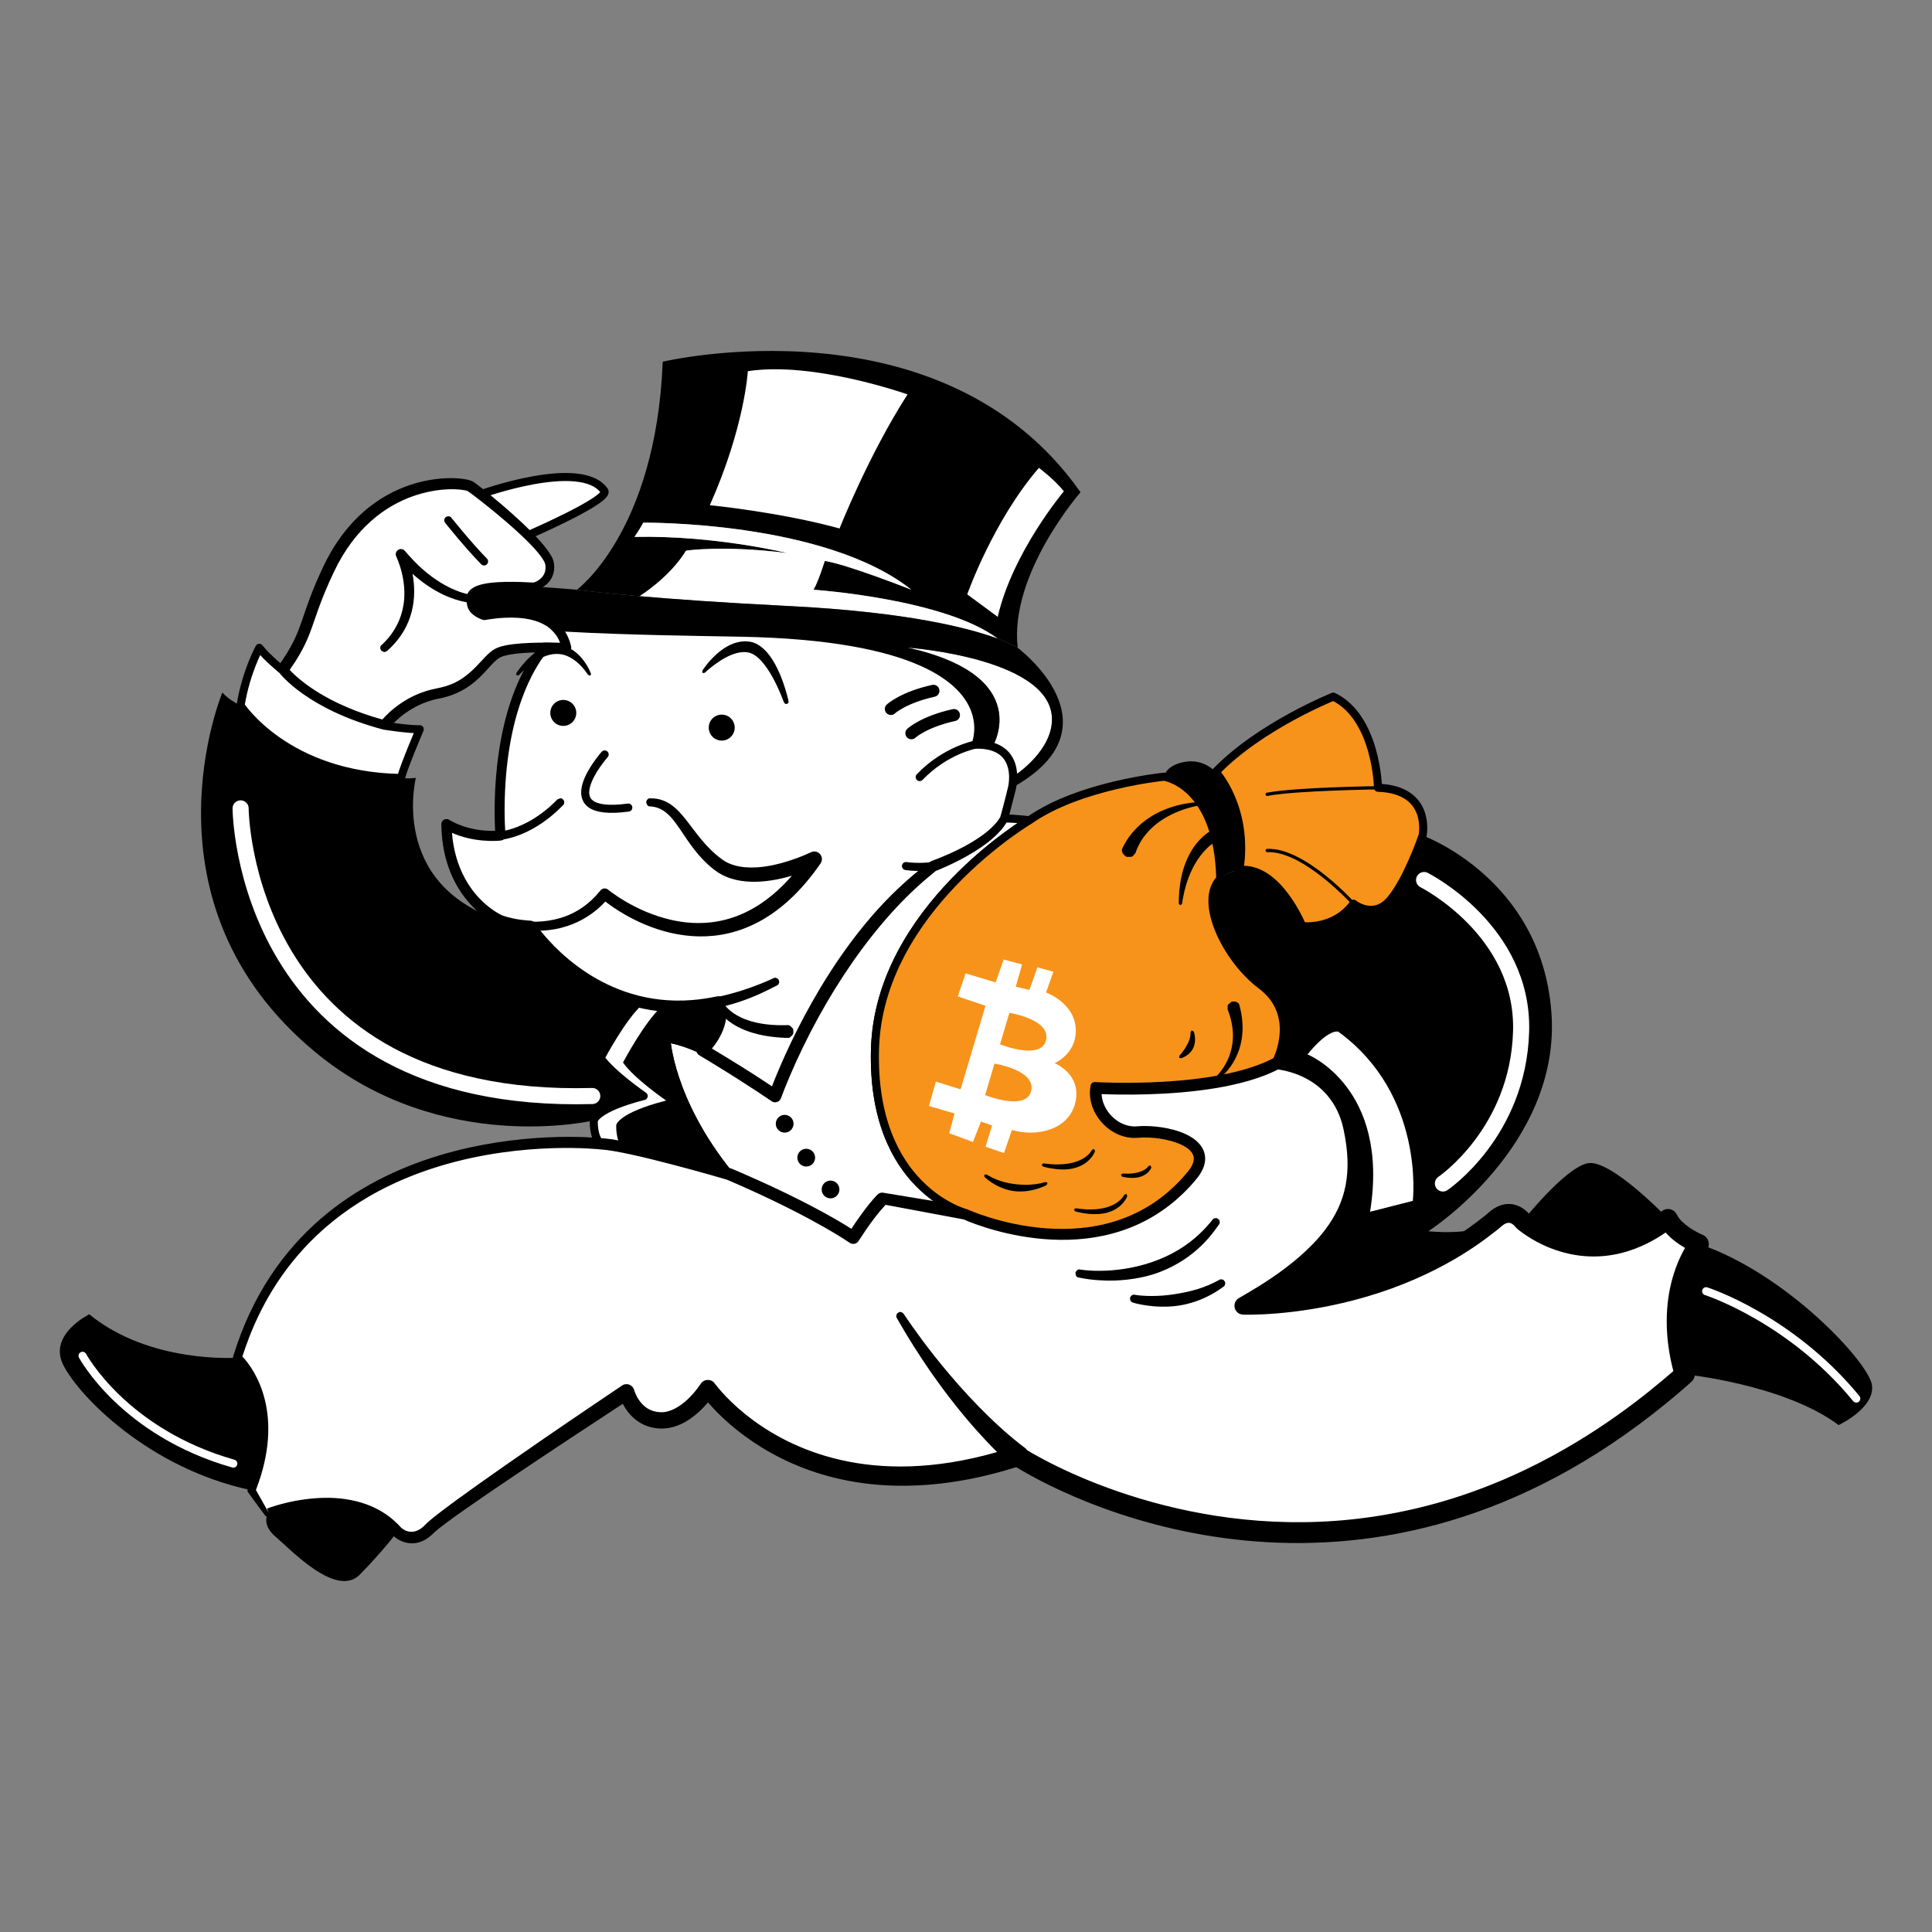 <?xml version="1.0" encoding="UTF-8" standalone="no"?>
<!DOCTYPE svg PUBLIC "-//W3C//DTD SVG 1.1//EN" "http://www.w3.org/Graphics/SVG/1.1/DTD/svg11.dtd">
<svg width="100%" height="100%" viewBox="0 0 240 240" version="1.1" xmlns="http://www.w3.org/2000/svg" xmlns:xlink="http://www.w3.org/1999/xlink" xml:space="preserve" xmlns:serif="http://www.serif.com/" style="fill-rule:evenodd;clip-rule:evenodd;stroke-linejoin:round;stroke-miterlimit:2;">
    <rect x="0" y="0" width="240" height="240" fill="#808080" stroke="none"/>
    <g transform="matrix(0.24,0,0,0.24,-579.84,0)">
        <g id="Artboard3" transform="matrix(1,0,0,1,-0.333,0)">
            <rect x="2416.33" y="0" width="1000" height="1000" style="fill:none;"/>
            <g transform="matrix(1,0,0,1,-16.531,67.295)">
                <path d="M3204.68,565.574C3148.05,611.241 3076.39,608.573 3076.39,608.573C3132.14,576.861 3139.48,549.599 3132.58,516.695C3125.67,483.791 3093.57,481.945 3093.57,481.945C3093.57,481.945 3106.08,457.995 3085.67,442.675C3065.27,427.355 3048.97,390.83 3070.81,383.837C3092.65,376.844 3106.88,412.058 3106.88,412.058C3106.88,412.058 3123.45,414.149 3133.41,400.458C3133.41,400.458 3143.66,408.841 3152.52,398.47C3161.38,388.099 3169.2,365.146 3169.2,365.146C3169.2,365.146 3230.46,387.114 3235.84,456.372C3241.23,525.631 3172.2,569.983 3172.2,569.983C3172.2,569.983 3194.82,572.55 3204.68,565.574Z"/>
            </g>
            <g transform="matrix(1,0,0,1,-16.531,67.295)">
                <path d="M2731.48,237.945C2731.48,237.945 2772.43,207.976 2775.89,119.921C2775.89,119.921 2920.59,85.585 2992.15,187.494C2992.15,187.494 2955.2,229.653 2959.63,268.019C2959.63,268.019 2956.77,266.055 2949.29,263.279C2921.79,242.564 2853.94,237.945 2853.94,237.945C2856.5,233.598 2859.76,223.047 2859.76,223.047C2871.48,224.818 2904.59,237.945 2904.59,237.945C2859.57,202.16 2765.83,203.236 2765.83,203.236C2763.63,207.276 2761.27,210.602 2761.27,210.602C2802.92,209.715 2840.29,218.95 2840.29,218.95C2806.89,214.786 2787.96,217.723 2787.96,217.723C2779.43,231.722 2763.9,241.291 2763.9,241.291C2741.66,239.368 2731.48,237.945 2731.48,237.945Z"/>
            </g>
            <g transform="matrix(1,0,0,1,-16.531,67.295)">
                <path d="M2763.9,241.291C2763.9,241.291 2779.43,231.722 2787.96,217.723C2787.96,217.723 2806.89,214.786 2840.29,218.95C2840.29,218.95 2802.92,209.715 2761.27,210.602C2761.27,210.602 2763.63,207.276 2765.83,203.236C2765.83,203.236 2859.57,202.16 2904.59,237.945C2904.59,237.945 2871.48,224.818 2859.76,223.047C2859.76,223.047 2856.5,233.598 2853.94,237.945C2853.94,237.945 2921.79,242.564 2949.29,263.279C2934.79,257.901 2902.95,249.473 2840.98,246.374C2807,244.674 2781.62,242.824 2763.9,241.291Z" style="fill:white;"/>
            </g>
            <g transform="matrix(1,0,0,1,-16.531,67.295)">
                <path d="M2946.6,319.169C2946.6,319.169 2968.89,282.663 2902.6,267.897C2902.6,267.897 2980.86,273.438 2977.25,307.315C2975.56,323.237 2957.27,334.63 2957.27,334.63C2957.2,329.332 2955.4,321.929 2946.6,319.169Z" style="fill:white;"/>
            </g>
            <g transform="matrix(1,0,0,1,-16.531,67.295)">
                <path d="M2959.63,268.019C2959.63,268.019 3014.11,308.688 2956.7,340.449C2956.7,340.449 2957.32,337.954 2957.27,334.63C2957.27,334.63 2975.56,323.237 2977.25,307.315C2980.86,273.438 2902.6,267.897 2902.6,267.897C2968.89,282.663 2946.6,319.169 2946.6,319.169C2944.23,318.425 2941.35,318.018 2937.86,318.08C2937.86,318.08 2961.7,262.425 2814.58,259.922C2770.34,259.169 2740.39,258.23 2719.92,256.873C2710.34,248.145 2693.12,249.664 2683.49,251.406C2676.8,248.889 2676.63,246.017 2676.55,242.577C2676.38,236.098 2690.89,235.375 2709.31,236.337C2716.33,236.703 2723.92,237.314 2731.48,237.945C2731.48,237.945 2741.66,239.368 2763.9,241.291C2781.62,242.824 2807,244.674 2840.98,246.374C2902.95,249.473 2934.79,257.901 2949.29,263.279C2956.77,266.055 2959.63,268.019 2959.63,268.019Z"/>
            </g>
            <g transform="matrix(1,0,0,1,-16.531,67.295)">
                <path d="M2681.76,188.521C2681.76,188.521 2733.71,169.674 2745.67,186.769C2748.82,191.266 2706.17,209.711 2706.17,209.711C2698.27,201.9 2688.02,193.441 2681.76,188.521Z" style="fill:white;stroke:black;stroke-width:4.17px;"/>
            </g>
            <g transform="matrix(1,0,0,1,-16.531,67.295)">
                <path d="M2709.31,236.337C2690.89,235.375 2676.38,236.098 2676.55,242.577C2676.63,246.017 2676.8,248.889 2683.49,251.406C2693.12,249.664 2710.34,248.145 2719.92,256.873C2722.85,259.538 2725.06,263.158 2726.13,268.019C2726.13,268.019 2721.1,267.774 2714.71,267.805C2705.65,267.848 2693.88,268.443 2689.86,271.07C2683,275.55 2677.63,288.286 2659.53,291.653C2641.44,295.02 2631.77,308.312 2631.77,308.312C2592.59,297.934 2579.05,279.603 2579.05,279.603C2593.7,259.165 2589.62,255.582 2602.93,227.403C2626.4,177.706 2672.32,181.706 2676.49,184.538C2677.28,185.072 2679.18,186.497 2681.76,188.521C2688.02,193.441 2698.27,201.9 2706.17,209.711C2712.27,215.734 2716.97,221.372 2717.38,224.704C2718.54,234.134 2709.31,236.337 2709.31,236.337Z" style="fill:white;"/>
                <path d="M2683.72,249.068C2690.82,247.854 2721.96,242.671 2728.28,266.514C2728.44,267.094 2728.99,268.607 2727.87,269.74C2726.9,270.714 2725.37,270.435 2725.15,270.427C2724.92,270.418 2696.93,269.307 2691.01,273.398C2684.7,277.753 2679.07,290.599 2660.04,294.304C2659.44,294.421 2646.89,296.279 2636.3,307.337C2633.96,309.776 2633.92,310.408 2632.91,310.862C2632.05,311.249 2631.19,311.046 2631.05,311.012C2628.29,310.361 2623.66,308.899 2623.02,308.698C2596.28,300.247 2582.85,288.26 2578.12,283.083C2576.61,281.422 2576.1,280.72 2576.09,279.644C2576.07,278.188 2576.49,278.3 2579.67,273.458C2590.44,257.066 2587.94,251.939 2600.15,226.089C2623.93,175.737 2670.03,178.431 2677.2,181.742C2677.88,182.055 2678.49,182.336 2684.68,187.339C2691.22,192.619 2714.25,211.651 2718.79,221.637C2718.81,221.683 2720.1,223.98 2719.63,227.792C2718.76,234.898 2712.5,237.572 2710.12,238.273C2709.85,238.354 2709.85,238.334 2709.2,238.417L2709.2,238.41C2705.65,238.262 2683.23,236.964 2679.22,241.334C2678.86,241.726 2678.65,241.936 2678.83,243.966C2679.05,246.535 2680.21,247.612 2683.72,249.068ZM2709.06,234.238C2711.61,233.425 2714.82,231.311 2715.19,227.299C2715.43,224.772 2714.66,223.569 2714.39,223.072C2708.74,212.813 2680.88,191.031 2674.96,186.886C2669.09,184.634 2627.62,182.509 2605.7,228.717C2598.18,244.577 2596.06,253.153 2593.11,260.714C2590.09,268.463 2586.6,273.994 2582.81,279.431C2585.7,282.571 2590.84,287.047 2598.36,291.589C2611.88,299.744 2625.83,303.75 2630.76,305.136C2633.95,301.473 2643.46,292.001 2658.59,289.085C2665.78,287.699 2671.76,285.48 2679.41,277.622C2684.25,272.639 2686.62,269.216 2691.14,267.658C2698.87,264.995 2715.54,265.217 2722.86,265.448C2720.93,260.234 2714.97,251.352 2693.8,252.471C2687.76,252.791 2683.99,253.725 2683.28,253.657C2682.85,253.616 2678.55,252.215 2676.29,249.43C2675.72,248.729 2674.27,246.982 2674.33,242.404C2674.39,237.69 2679.42,236.033 2680.65,235.625C2687.9,233.24 2701.12,233.823 2709.06,234.238Z"/>
            </g>
            <g transform="matrix(1,0,0,1,-16.531,67.295)">
                <path d="M2579.05,279.603C2579.05,279.603 2592.59,297.934 2631.77,308.312C2631.77,308.312 2644.11,310.268 2650.15,310.161C2650.15,310.161 2642.29,328.449 2640.39,335.388C2580.97,334.384 2557.4,297.856 2557.4,297.856C2560.18,280.493 2567.08,268.019 2567.08,268.019C2571,273.079 2579.05,279.603 2579.05,279.603Z" style="fill:white;stroke:black;stroke-width:4.17px;"/>
            </g>
            <g transform="matrix(1,0,0,1,-16.531,67.295)">
                <path d="M2965.71,357.264C2965.71,357.264 2887.79,403.28 2885.76,475.654C2883.74,548.028 2932.86,560.637 2932.86,560.637L2889.42,553.353C2882.32,560.715 2874.51,573.279 2874.51,573.279C2849.94,556.878 2810.09,540.354 2810.09,540.354C2779.12,501.862 2777.75,470.252 2777.75,470.252C2786.03,471.067 2796.43,476.194 2796.43,476.194C2796.43,476.194 2817.51,488.639 2834.05,500C2834.05,500 2861.17,422.318 2916,380.97C2916,380.97 2945.11,370.478 2952.58,356.293C2958.57,356.405 2965.71,357.264 2965.71,357.264Z" style="fill:white;stroke:black;stroke-width:4.17px;"/>
            </g>
            <g transform="matrix(0.684,0,0,0.684,902.877,78.715)">
                <circle cx="2806.43" cy="735.279" r="6.721"/>
            </g>
            <g transform="matrix(0.684,0,0,0.684,914.041,96.27)">
                <circle cx="2806.43" cy="735.279" r="6.721"/>
            </g>
            <g transform="matrix(0.684,0,0,0.684,926.618,112.738)">
                <circle cx="2806.43" cy="735.279" r="6.721"/>
            </g>
            <g transform="matrix(1,0,0,1,-16.531,67.295)">
                <path d="M2740.22,512.626C2740.22,512.626 2741.13,506.389 2766.04,500C2766.04,500 2749.54,488.7 2743.71,480.313C2743.71,480.313 2754.87,459.15 2763.8,451.264C2775.65,454.111 2789.29,454.744 2804.64,451.448C2804.64,451.448 2810.12,462.003 2796.43,476.194C2796.43,476.194 2786.03,471.067 2777.75,470.252C2777.75,470.252 2779.12,501.862 2810.09,540.354C2810.09,540.354 2758.62,525.332 2743.71,524.737C2739.7,520.898 2740.22,512.626 2740.22,512.626Z" style="fill:white;"/>
                <clipPath id="_clip1">
                    <path d="M2740.22,512.626C2740.22,512.626 2741.13,506.389 2766.04,500C2766.04,500 2749.54,488.7 2743.71,480.313C2743.71,480.313 2754.87,459.15 2763.8,451.264C2775.65,454.111 2789.29,454.744 2804.64,451.448C2804.64,451.448 2810.12,462.003 2796.43,476.194C2796.43,476.194 2786.03,471.067 2777.75,470.252C2777.75,470.252 2779.12,501.862 2810.09,540.354C2810.09,540.354 2758.62,525.332 2743.71,524.737C2739.7,520.898 2740.22,512.626 2740.22,512.626Z"/>
                </clipPath>
                <g clip-path="url(#_clip1)">
                    <g transform="matrix(1,0,0,1,11.624,2.347)">
                        <path d="M2740.22,512.626C2740.22,512.626 2741.13,506.389 2766.04,500C2766.04,500 2749.54,488.7 2743.71,480.313C2743.71,480.313 2754.87,459.15 2763.8,451.264C2775.65,454.111 2792.82,449.866 2808.17,446.569C2808.17,446.569 2813.23,471.208 2799.54,485.399C2799.54,485.399 2789.13,480.271 2780.85,479.457C2780.85,479.457 2779.12,501.862 2810.09,540.354C2810.09,540.354 2758.62,525.332 2743.71,524.737C2739.7,520.898 2740.22,512.626 2740.22,512.626Z"/>
                    </g>
                </g>
                <path d="M2740.22,512.626C2740.22,512.626 2741.13,506.389 2766.04,500C2766.04,500 2749.54,488.7 2743.71,480.313C2743.71,480.313 2754.87,459.15 2763.8,451.264C2775.65,454.111 2789.29,454.744 2804.64,451.448C2804.64,451.448 2810.12,462.003 2796.43,476.194C2796.43,476.194 2786.03,471.067 2777.75,470.252C2777.75,470.252 2779.12,501.862 2810.09,540.354C2810.09,540.354 2758.62,525.332 2743.71,524.737C2739.7,520.898 2740.22,512.626 2740.22,512.626Z" style="fill:none;stroke:black;stroke-width:4.17px;"/>
            </g>
            <g transform="matrix(1,0,0,1,-16.531,67.295)">
                <path d="M2952.58,356.293C2945.11,370.478 2916,380.97 2916,380.97C2861.17,422.318 2834.05,500 2834.05,500C2817.51,488.639 2796.43,476.194 2796.43,476.194C2810.12,462.003 2804.64,451.448 2804.64,451.448C2789.29,454.744 2775.65,454.111 2763.8,451.264C2726.91,442.397 2707.36,412.058 2707.36,412.058C2698.29,411.626 2691.82,409.14 2691.82,409.14C2691.82,409.14 2664.47,397.542 2663.96,359.294C2663.96,359.294 2674.93,366.623 2691.92,365.173C2691.92,365.173 2686.3,302.885 2714.71,267.805C2721.1,267.774 2726.13,268.019 2726.13,268.019C2725.06,263.158 2722.85,259.538 2719.92,256.873C2740.39,258.23 2770.34,259.169 2814.58,259.922C2961.7,262.425 2937.86,318.08 2937.86,318.08C2941.35,318.018 2944.23,318.425 2946.6,319.169C2955.4,321.929 2957.2,329.332 2957.27,334.63C2957.32,337.954 2956.7,340.449 2956.7,340.449C2954.64,349.005 2952.58,356.293 2952.58,356.293Z" style="fill:white;"/>
                <path d="M2705.82,414.791C2703.39,414.612 2697.86,414.033 2692.12,412.192C2691.46,411.979 2690.15,411.656 2686.76,409.533C2678.85,404.581 2669.78,395.293 2665.03,381.628C2663.69,377.783 2661.49,370.488 2661.31,359.791C2661.3,359.709 2661.12,358.311 2662.14,357.359C2662.89,356.65 2664.06,356.441 2665.01,356.849C2665.58,357.095 2672.13,361.677 2683.91,362.614C2685.53,362.743 2687.04,362.752 2687.31,362.753C2687.97,362.757 2688.6,362.745 2689.15,362.728C2688.49,350.635 2687.13,298.354 2712.45,266.683C2713.68,265.141 2714.08,265.331 2717.04,265.349C2719.13,265.362 2721.2,265.41 2722.83,265.458C2721.42,261.634 2719.56,259.952 2718.28,258.659C2716.56,256.923 2717.89,254.36 2720.08,254.453C2724.9,254.656 2739.57,256.198 2810.52,257.534C2831.3,257.926 2892.52,258.835 2923.54,280.194C2941.37,292.471 2942.8,307.127 2940.71,315.987C2945.91,316.284 2956.93,318.264 2959.05,330.846C2960.07,336.902 2958.49,341.966 2957.96,344.091C2956.25,350.933 2954.96,355.501 2954.53,357.055C2953.62,358.787 2951.01,364.183 2940.59,371.329C2930.75,378.084 2919.26,382.691 2917.31,383.473L2917.29,383.437C2916.92,383.755 2916.91,383.808 2915.83,384.678C2885.98,408.582 2859.11,448.688 2841.56,489.948C2837.59,499.271 2837.26,501.207 2836.6,502.037C2835.68,503.188 2834.01,503.582 2832.68,502.962C2832.03,502.664 2822.37,495.683 2801.21,482.776C2794.62,478.757 2794.54,478.851 2794.03,478.253C2793.46,477.585 2792.6,475.768 2794.15,474.007C2794.2,473.946 2803.98,464.663 2802.46,455.034C2792.98,456.774 2771.85,459.618 2747.71,448.939C2723.35,438.159 2709.12,419.481 2705.82,414.791ZM2950.64,355.5C2951.04,354.059 2952.74,347.98 2954.66,339.962C2955.23,337.554 2956.63,327.647 2949.79,323.014C2944.87,319.681 2938.42,320.326 2937.54,320.192C2936.7,320.065 2935.19,319.092 2935.93,317.154C2936.28,316.239 2938.82,309.028 2935.29,300.204C2930.29,287.743 2910.04,264.027 2816.25,262.264C2791.47,261.798 2757.94,261.424 2725.36,259.622C2726.46,261.378 2727.56,263.666 2728.28,266.514C2728.41,267.005 2729.01,268.583 2727.87,269.739C2726.9,270.715 2725.37,270.432 2725.15,270.423C2721.93,270.296 2717.57,270.269 2715.9,270.262C2712.07,275.153 2696.41,295.609 2694.27,342.116C2693.64,355.85 2694.54,364.955 2694.51,365.362C2694.46,366.014 2693.99,367.538 2692.13,367.765C2689.91,368.036 2678.13,368.831 2666.81,363.772C2667.45,372.315 2670.6,391.187 2687.62,403.426C2690.24,405.31 2692.39,406.329 2692.87,406.556C2700.49,409.165 2707.23,409.146 2707.95,409.298C2709.28,409.579 2709.85,410.706 2710.19,411.201C2713.96,416.557 2738.96,449.757 2782.34,450.601C2794.57,450.839 2803.55,448.389 2804.5,448.348C2806.59,448.257 2807.4,450.025 2807.52,450.286C2808.16,451.679 2809.96,456.694 2807.83,463.781C2806.34,468.764 2803.47,472.851 2801.34,475.437C2811.55,481.56 2821.28,487.531 2832.44,494.98C2838.12,480.271 2859.78,428.622 2897.41,392.911C2905.54,385.198 2911.92,380.499 2914.3,378.732C2915.02,378.204 2917.57,377.575 2923.8,374.808C2945.05,365.382 2949.77,357.093 2950.64,355.5Z"/>
            </g>
            <g transform="matrix(1,0,0,1,-16.531,67.295)">
                <path d="M2557.4,297.856C2557.4,297.856 2580.97,334.384 2640.39,335.388C2640.39,335.388 2643.56,335.894 2648.12,335.307C2648.12,335.307 2634.12,390.253 2691.82,409.14C2691.82,409.14 2698.29,411.626 2707.36,412.058C2707.36,412.058 2726.91,442.397 2763.8,451.264C2754.87,459.15 2743.71,480.313 2743.71,480.313C2749.54,488.7 2766.04,500 2766.04,500C2741.13,506.389 2740.22,512.626 2740.22,512.626C2740.22,512.626 2661.4,531.338 2596.1,477.316C2502.47,399.867 2547.98,291.119 2547.98,291.119C2551.17,295.047 2557.4,297.856 2557.4,297.856Z"/>
            </g>
            <g transform="matrix(1,0,0,1,-16.531,67.295)">
                <path d="M3304.93,644.047C3304.93,644.047 3291.59,606.788 3312.29,576.587C3357.1,591.579 3400.18,637.804 3401.8,649.662C3403.41,661.521 3384.54,670.315 3384.54,670.315C3356.2,649.17 3304.93,644.047 3304.93,644.047Z"/>
            </g>
            <g transform="matrix(1,0,0,1,-16.531,67.295)">
                <path d="M3296.21,563.5C3255.21,595.6 3221.04,564.721 3221.04,564.721C3221.04,564.721 3242.51,537.562 3254.42,534.831C3266.33,532.101 3296.21,563.5 3296.21,563.5Z"/>
            </g>
            <g transform="matrix(1,0,0,1,-16.531,67.295)">
                <path d="M2571.74,715.664C2571.74,715.664 2615.44,699.029 2638.54,725.575C2638.54,725.575 2631.37,735.175 2619.18,747.654C2606.99,760.133 2583.36,734.736 2575.51,728.122C2567.65,721.507 2571.74,715.664 2571.74,715.664Z"/>
            </g>
            <g transform="matrix(1,0,0,1,-16.531,67.295)">
                <path d="M2555.72,635.446C2555.72,635.446 2581.2,657.884 2563.03,704.048C2509.52,692.781 2473.18,654.697 2465.51,639.008C2457.83,623.319 2479.08,612.99 2479.08,612.99C2510.59,638.817 2555.72,635.446 2555.72,635.446Z"/>
            </g>
            <g transform="matrix(1,0,0,1,-16.531,67.295)">
                <path d="M2563.03,704.048C2581.2,657.884 2555.72,635.446 2555.72,635.446C2595.17,508.024 2743.71,524.737 2743.71,524.737C2758.62,525.332 2810.09,540.354 2810.09,540.354C2810.09,540.354 2849.94,556.878 2874.51,573.279C2874.51,573.279 2882.32,560.715 2889.42,553.353L2932.86,560.637C2932.86,560.637 3005.52,593.978 3049.39,540.354C3062.45,524.384 3035.4,518.316 3021.88,519.543C3008.36,520.769 2996.85,507.038 2999.45,494.854C2999.45,494.854 3062.33,498.815 3093.57,481.945C3093.57,481.945 3125.67,483.791 3132.58,516.695C3139.48,549.599 3132.14,576.861 3076.39,608.573C3076.39,608.573 3148.05,611.241 3204.68,565.574C3205.19,565.213 3205.67,564.827 3206.1,564.413C3214.99,556.005 3221.04,564.721 3221.04,564.721C3221.04,564.721 3255.21,595.6 3296.21,563.5C3300.12,571.647 3312.29,576.587 3312.29,576.587C3291.59,606.788 3304.93,644.047 3304.93,644.047C3129.96,799.163 2959.63,686.419 2959.63,686.419C2848.56,722.818 2799.25,651.356 2799.25,651.356C2799.25,651.356 2788.49,668.451 2774.59,667.887C2760.69,667.323 2757.16,653.188 2757.16,653.188C2757.16,653.188 2664.32,714.584 2655.29,723.93C2646.26,733.276 2638.54,725.575 2638.54,725.575C2615.44,699.029 2571.74,715.664 2571.74,715.664L2563.03,704.048Z" style="fill:white;"/>
                <path d="M2561.1,703.288C2562.89,698.555 2574.44,670.51 2560.86,646.066C2557.47,639.97 2554.11,637.077 2553.94,636.865C2553,635.688 2553.73,634.168 2553.78,634.017C2592.58,509.536 2734.48,520.824 2743.91,521.826C2745.35,521.98 2753.59,521.566 2800.13,534.342C2810.64,537.225 2810.85,537.315 2811.74,537.687C2816.91,539.842 2834.14,547.228 2851.51,556.232C2862.91,562.138 2869.95,566.453 2873.53,568.736C2876.18,564.679 2881.54,556.845 2886.66,551.407C2886.71,551.356 2887.74,550.007 2889.43,550.01C2889.61,550.01 2889.8,550.025 2889.97,550.055C2893.49,550.632 2933.33,557.177 2933.86,557.338C2934.09,557.405 2958.78,568.688 2987.7,567.165C3019.07,565.513 3036.74,549.826 3046.23,538.272C3050.19,533.447 3049.84,530.821 3046.2,528.251C3041.5,524.929 3031.12,522.654 3022.2,523.404C3005.75,524.789 2992.73,508.745 2995.5,494.38C2995.53,494.208 2995.74,493.138 2996.36,492.364C2996.52,492.173 2997.41,491.067 2999.06,490.903C2999.69,490.84 3011.48,491.653 3028.36,490.981C3075.13,489.12 3090.24,478.69 3092.12,477.999C3092.63,477.811 3093.28,477.468 3097.81,478.276C3110.61,480.557 3131.27,489.569 3136.81,515.806C3140.32,532.419 3140.79,549.421 3131.07,566.663C3122.47,581.901 3107.63,594.055 3093.8,603.241C3117.83,601.056 3162.92,592.825 3200.99,562.315C3202.23,561.319 3202.25,561.336 3202.35,561.249C3203.17,560.589 3207.73,555.588 3214.36,555.895C3219.9,556.151 3223.48,559.948 3224.6,561.329C3228.3,564.36 3249.08,579.976 3275.8,569.624C3285.94,565.693 3292.67,559.688 3293.8,559.074C3295.52,558.133 3299.02,557.91 3300.82,561.44C3303.32,566.361 3310.51,570.261 3313.82,571.723C3314.41,571.984 3314.43,571.941 3314.97,572.281C3317.11,573.613 3317.95,576.445 3316.89,578.731C3316.09,580.444 3309.38,588.373 3306.78,604.298C3304.16,620.24 3307.59,635.678 3309.69,641.993C3309.89,642.585 3309.92,642.572 3310.03,643.188C3310.41,645.481 3309.17,647.027 3308.95,647.292C3308.36,648.031 3301.43,654.026 3295.92,658.539C3142.45,784.353 2993.85,713.569 2958.9,692.103C2943.38,696.929 2911.5,705.552 2875.95,699.852C2836.38,693.508 2810.94,672.139 2799.33,658.564C2794.38,664.435 2785.15,672.961 2773.64,672.064C2764.72,671.368 2758.6,665.904 2755.23,659.3C2730.53,675.472 2667.38,717.005 2658,725.583C2656.67,726.804 2651.06,733.29 2642.63,731.082C2641.14,730.691 2638.07,729.464 2636.09,727.195C2633.01,723.66 2620.68,709.792 2589.99,713.755C2579.72,715.082 2572.49,717.794 2572.18,717.853C2571.4,717.998 2570.5,717.694 2569.98,716.987C2569.27,716.031 2561.36,705.346 2561.18,704.998C2561.15,704.948 2561.02,704.681 2560.97,704.327C2560.9,703.799 2560.99,703.806 2561.1,703.285L2561.1,703.288ZM2565.32,703.907L2571.81,715.447L2571.1,713.517C2583.02,709.19 2598.44,706.727 2611.46,708.616C2627.87,710.996 2636.19,718.673 2640.58,723.503C2646.69,728.577 2652.1,722.77 2652.54,722.343C2654.02,720.898 2655.39,717.935 2714.32,677.37C2729.28,667.076 2754.73,649.906 2754.92,649.804C2755.54,649.466 2755.51,649.411 2756.2,649.244C2758.05,648.792 2760.06,649.769 2760.85,651.505C2761.13,652.109 2763.81,663.143 2774.5,663.652C2775.13,663.682 2782.59,664.629 2792.12,653.494C2795.03,650.093 2795.49,648.707 2796.49,647.905C2798.23,646.508 2800.85,646.667 2802.41,648.264C2802.78,648.64 2807.73,655.865 2818.5,664.584C2838.54,680.807 2878.92,702.183 2942.55,686.012C2952.05,683.598 2957.83,681.448 2958.77,681.291C2961.07,680.905 2962.78,682.266 2963.17,682.51C2982.74,694.654 3057.44,732.716 3149.76,716.751C3165.03,714.111 3191.18,708.389 3222.58,693.332C3259.83,675.466 3286.51,653.17 3299.01,642.35C3297.25,635.977 3294,621.052 3296.44,604.179C3298.16,592.303 3302.09,583.79 3305.04,578.615C3300.2,575.846 3297.02,572.961 3294.99,570.644C3285.22,577.401 3263.41,589.477 3235.75,578.868C3225.27,574.851 3218.28,568.854 3217.93,568.493C3217.63,568.194 3217.36,567.868 3217.07,567.569L3217.07,567.567C3213.38,563.161 3210.41,567.39 3207.74,569.353C3203.93,572.15 3183.62,589.774 3146.62,601.875C3113.08,612.845 3084.37,613.301 3077.14,613.177C3076.63,613.168 3075.2,613.222 3074,612.484C3072.41,611.515 3071.54,609.54 3071.89,607.716C3072.19,606.094 3073.27,605.2 3073.47,605.042C3075.32,603.507 3103.53,589.428 3118.83,569.127C3129.47,555.022 3133.07,539.6 3128.27,517.229C3127.19,512.23 3123.2,495.708 3103.41,488.508C3099.39,487.044 3096.06,486.477 3094.38,486.258C3090.27,488.341 3080.85,492.758 3062.5,495.853C3038.26,499.943 3012.44,499.39 3003.06,499.008C3003.17,501.287 3003.85,504.58 3006.32,508.065C3009.95,513.159 3015.7,516.126 3021.28,515.703C3021.36,515.697 3028.27,514.892 3037.26,516.767C3056.01,520.677 3061.22,531.456 3052.64,542.309C3047.46,548.873 3041.53,553.823 3040.46,554.714C2994.74,592.858 2931.91,563.981 2931.68,563.883L2931.68,563.873L2891.22,556.314C2883.38,564.845 2877.77,574.531 2876.97,575.437C2876.24,576.268 2874.54,577.147 2872.7,576.007C2872.35,575.796 2855.82,564.073 2817.92,547.14C2812.7,544.807 2809.07,543.281 2809.06,543.279C2808.68,543.146 2758.54,528.464 2743.91,527.666C2743.5,527.644 2703.91,523.077 2660.35,536.328C2586.07,558.923 2565.41,613.091 2558.32,634.822C2565.54,642.477 2579.97,665.294 2565.61,703.17C2565.57,703.267 2565.56,703.292 2565.32,703.907Z"/>
            </g>
            <g transform="matrix(1,0,0,1,-16.531,67.295)">
                <path d="M2893.97,299.663C2893.97,299.663 2900.36,293.722 2916,290.267" style="fill:none;stroke:black;stroke-width:6.25px;stroke-linecap:round;stroke-miterlimit:1.5;"/>
            </g>
            <g transform="matrix(1,0,0,1,-5.909,79.855)">
                <path d="M2893.97,299.663C2893.97,299.663 2900.36,293.722 2916,290.267" style="fill:none;stroke:black;stroke-width:6.25px;stroke-linecap:round;stroke-miterlimit:1.5;"/>
            </g>
            <g transform="matrix(1,0,0,1,-16.531,67.295)">
                <path d="M2646.38,229.708C2648.67,241.755 2647.04,257.012 2633.99,268.928C2633.92,268.989 2633.16,269.683 2633.16,269.685C2632.66,269.862 2632.19,270.237 2631.66,270.21C2631.65,270.209 2630.22,269.529 2630.22,269.52C2630.04,269.023 2629.66,268.554 2629.69,268.027C2629.75,266.852 2630.02,266.94 2630.87,266.123C2635.48,261.682 2645.87,249.965 2640.82,229.047C2639.62,224.119 2637.84,220.501 2637.79,220.341C2637.18,218.231 2639.28,216.281 2641.34,217.055C2642.5,217.494 2642.34,218.059 2647,222.914C2659.7,236.147 2671.92,239.899 2676.55,240.482C2678.23,240.694 2678.08,241.114 2678.62,242.717C2678.63,242.726 2677.92,244.125 2677.91,244.137C2677.06,244.868 2676.96,244.724 2675.85,244.613C2674.24,244.452 2665.4,243.399 2654.3,235.91C2651.25,233.845 2648.6,231.7 2646.38,229.708Z"/>
            </g>
            <g transform="matrix(1,0,0,1,-16.531,67.295)">
                <path d="M2664.89,202.006C2664.89,202.006 2674.85,214.547 2683.42,223.308" style="fill:none;stroke:black;stroke-width:4.17px;stroke-linecap:round;stroke-miterlimit:1.5;"/>
            </g>
            <g transform="matrix(1,0,0,1,-16.531,67.295)">
                <path d="M2937.86,318.08C2937.86,318.08 2922.26,320.937 2908.89,334.915" style="fill:none;stroke:black;stroke-width:4.17px;stroke-linecap:round;stroke-miterlimit:1.5;"/>
            </g>
            <g transform="matrix(1,0,0,1,-16.531,67.295)">
                <path d="M2724.26,346.513C2724.87,347.098 2724.88,347.14 2724.89,347.978C2724.91,349.09 2724.7,349.057 2723.92,349.85C2709.79,364.247 2696.35,366.685 2693.76,367.128C2692.99,367.26 2692.08,367.35 2692.06,367.344C2691.53,367.193 2690.91,367.174 2690.49,366.812C2690.48,366.801 2689.74,365.322 2689.75,365.314C2689.92,364.791 2689.92,364.163 2690.28,363.747C2691.09,362.82 2691.26,363.087 2692.48,362.928C2700.11,361.933 2707.64,357.336 2708.84,356.604C2716.35,352.011 2721.2,346.601 2721.32,346.547C2722.67,345.973 2722.66,345.929 2722.78,345.927C2723.62,345.915 2723.66,345.929 2724.26,346.513Z"/>
            </g>
            <g transform="matrix(1,0,0,1,-16.531,67.295)">
                <path d="M2745.84,323.214C2745.84,323.214 2716.42,356.366 2758.08,350.703" style="fill:none;stroke:black;stroke-width:4.17px;stroke-linecap:round;stroke-miterlimit:1.5;"/>
            </g>
            <g transform="matrix(1,0,0,1,-16.531,67.295)">
                <path d="M2746.18,399.337C2741.41,404.53 2727.94,416.861 2703.9,414.052C2696.27,413.161 2691.08,411.089 2691.08,411.089C2690.7,410.725 2690.15,410.477 2689.93,409.996C2689.92,409.98 2689.86,408.41 2689.87,408.403C2690.23,408.021 2690.47,407.478 2690.95,407.26C2691.87,406.84 2691.92,406.983 2692.88,407.304C2700.03,409.684 2719.36,413.285 2734.99,401.921C2740.67,397.785 2743.26,393.879 2743.95,393.27C2744.86,392.463 2746.26,392.333 2747.3,392.959C2747.52,393.09 2761.11,404.528 2780.39,408.864C2810.54,415.647 2830.89,399.639 2842.76,385.972C2828.44,390.233 2813.08,390.946 2802.87,383.139C2785.49,369.848 2783.48,351.124 2769.67,350.111C2768.66,350.037 2768.57,350.142 2767.87,349.414C2767.86,349.402 2767.28,347.96 2767.29,347.952C2767.5,347.478 2767.56,346.892 2767.93,346.533C2768.68,345.814 2768.78,345.916 2769.82,345.922C2786.18,346.001 2789.68,365.012 2806.12,377.146C2807.72,378.332 2817.74,387.113 2845.73,376.713C2852.43,374.227 2852.47,373.509 2854.34,373.427C2856.11,373.349 2858.17,374.876 2858.29,377.153C2858.38,378.734 2857.41,379.873 2857.02,380.436C2817.16,437.235 2767.66,415.865 2746.18,399.337Z"/>
            </g>
            <g transform="matrix(1,0,0,1,-16.531,67.295)">
                <path d="M2838.59,295.914L2838.5,295.952C2838.05,294.73 2829.94,272.132 2820.03,270.387C2812.5,269.06 2803.61,275.872 2799.7,279.126C2798.77,279.904 2797.83,280.786 2797.68,280.935C2797.61,281 2797.59,280.944 2796.49,281.062C2796.49,280.663 2796.37,280.27 2796.37,279.871C2796.37,279.805 2798.16,277.277 2799.07,276.188C2800.99,273.886 2809.51,263.636 2820.13,264.741C2822.33,264.97 2831.02,265.829 2838.14,285.716C2839.63,289.889 2841.1,295.439 2841.05,295.97C2840.93,297.278 2839.08,297.505 2838.69,296.26C2838.69,296.254 2838.65,296.127 2838.59,295.914Z"/>
            </g>
            <g transform="matrix(1,0,0,1,-16.531,67.295)">
                <path d="M2700.2,282.314C2700.23,281.917 2700.05,281.521 2700.09,281.125C2700.09,281.107 2701.19,279.532 2701.58,279.018C2705.25,274.194 2714.42,263.191 2726.24,267.624C2731.55,269.618 2736.25,275.107 2738.73,281.297C2738.97,281.891 2738.55,281.821 2738.33,282.425C2737.98,282.241 2737.56,282.21 2737.21,282.026C2737.2,282.019 2735.8,279.612 2733,276.807C2730.3,274.105 2726.48,271.614 2722.59,271.249C2717.97,270.815 2711.45,272.128 2701.69,281.893C2701.59,281.995 2701.53,282.159 2701.39,282.199C2700.81,282.362 2700.78,282.15 2700.2,282.314Z"/>
            </g>
            <g transform="matrix(1,0,0,1,-16.531,67.295)">
                <path d="M2835.92,440.009C2836.29,440.761 2836.29,440.805 2836.02,441.599C2835.63,442.734 2835.39,442.566 2834.32,443.117C2826.16,447.35 2808.05,456.66 2783.4,456.336C2732.8,455.669 2705.66,413.406 2705.61,413.178C2705.48,412.664 2705.22,412.134 2705.33,411.618C2705.34,411.601 2706.24,410.303 2706.24,410.301C2706.76,410.207 2707.29,409.915 2707.8,410.027C2708.85,410.254 2708.77,410.438 2709.38,411.32C2712.63,416.027 2738,450.091 2781.99,450.978C2785.31,451.045 2797.86,451.421 2816.94,445.357C2823.6,443.241 2830.51,440.349 2833.12,439.063C2833.88,438.692 2833.92,438.691 2834.72,438.96C2835.51,439.229 2835.54,439.256 2835.92,440.009Z"/>
            </g>
            <g transform="matrix(1,0,0,1,-16.531,67.295)">
                <path d="M2843.49,466.623C2843.49,467.953 2843.46,468.015 2842.52,468.955C2841.32,470.152 2841.15,469.963 2839.45,469.899C2809.48,468.766 2803.36,453.82 2802.83,452.548C2802.12,450.863 2802.57,450.747 2803.9,449.5C2803.91,449.493 2805.43,449.569 2805.45,449.576C2806.5,450.059 2806.3,450.286 2806.89,451.295C2807.93,453.117 2814.56,463.888 2839.51,463.333C2841.18,463.296 2841.34,463.117 2842.52,464.299C2843.46,465.237 2843.49,465.297 2843.49,466.623Z"/>
            </g>
            <g transform="matrix(1,0,0,1,-16.531,67.295)">
                <path d="M3169.2,365.146C3169.2,365.146 3161.38,388.099 3152.52,398.47C3143.66,408.841 3133.41,400.458 3133.41,400.458C3123.45,414.149 3106.88,412.058 3106.88,412.058C3106.88,412.058 3094.19,380.659 3074.39,383.048C3079.37,350.98 3062.09,332.277 3062.09,332.277C3085.06,308.409 3122.99,293.28 3122.99,293.28C3145.38,304.057 3146.12,340.449 3146.12,340.449C3174.09,341.414 3169.2,365.146 3169.2,365.146Z" style="fill:rgb(247,147,26);stroke:black;stroke-width:4.17px;"/>
            </g>
            <g transform="matrix(1,0,0,1,-16.531,67.295)">
                <path d="M3062.09,332.277C3062.09,332.277 3079.37,350.98 3074.39,383.048C3073.22,383.189 3072.03,383.447 3070.81,383.837C3068.16,384.683 3066.08,385.962 3064.49,387.584C3063.27,338.437 3035.35,334.729 3035.35,334.729C3035.35,334.729 3035.89,328.962 3045.95,327.076C3056.01,325.19 3062.09,332.277 3062.09,332.277Z"/>
            </g>
            <g transform="matrix(1,0,0,1,-16.531,67.295)">
                <path d="M2965.71,357.264C2991.67,339.004 3035.35,334.729 3035.35,334.729C3035.35,334.729 3063.27,338.437 3064.49,387.584C3052.97,399.36 3067.74,429.209 3085.67,442.675C3106.08,457.995 3093.57,481.945 3093.57,481.945C3062.33,498.815 2999.45,494.854 2999.45,494.854C2996.85,507.038 3008.36,520.769 3021.88,519.543C3035.4,518.316 3062.45,524.384 3049.39,540.354C3005.52,593.978 2932.86,560.637 2932.86,560.637C2932.86,560.637 2883.74,548.028 2885.76,475.654C2887.79,403.28 2965.71,357.264 2965.71,357.264Z" style="fill:rgb(247,147,26);stroke:black;stroke-width:4.17px;"/>
            </g>
            <g transform="matrix(1,0,0,1,-16.531,67.295)">
                <path d="M3063.32,563.63C3064,564.124 3064.02,564.163 3064.15,564.991C3064.31,566.018 3064.13,566.02 3063.53,566.871C3060.55,571.128 3051.82,583.881 3033.4,591.02C3021.57,595.605 3009.17,595.559 3007.03,595.551C3005.78,595.546 2998.38,595.519 2991.43,593.988C2990.45,593.772 2990.34,593.851 2989.79,593.008C2989.78,592.994 2989.49,591.443 2989.49,591.435C2989.79,591 2989.95,590.421 2990.39,590.132C2991.28,589.552 2991.36,589.755 2992.41,589.901C3003.25,591.41 3024.5,590.646 3042.86,579.611C3051.76,574.264 3057.32,567.913 3060.1,564.491C3060.79,563.649 3060.7,563.428 3061.77,563.26C3062.6,563.13 3062.64,563.137 3063.32,563.63Z"/>
            </g>
            <g transform="matrix(1,0,0,1,-16.531,67.295)">
                <path d="M3066.67,595.859C3067.13,596.564 3067.14,596.607 3066.96,597.427C3066.72,598.544 3066.47,598.415 3065.55,599.094C3055.13,606.777 3044.53,608.264 3042.56,608.541C3030.26,610.266 3019.37,607.019 3019.25,606.937C3018.8,606.636 3018.26,606.408 3017.98,605.951C3017.97,605.936 3017.73,604.418 3017.73,604.41C3018.04,604.005 3018.22,603.462 3018.66,603.198C3019.62,602.616 3019.69,602.814 3020.8,602.982C3025.08,603.627 3032.54,603.846 3040.34,602.651C3049.77,601.206 3056.22,599.3 3063.55,595.393C3064.41,594.932 3064.41,594.748 3065.36,594.954C3066.18,595.131 3066.22,595.154 3066.67,595.859Z"/>
            </g>
            <g transform="matrix(1,0,0,1,-16.531,67.295)">
                <path d="M2972,535.506C2972.37,535.362 2972.63,534.996 2973,534.852C2973,534.852 2988.95,537.827 2996.46,530.045C2996.96,529.535 2997.59,528.762 2997.96,528.109C2998,528.032 2998.01,527.921 2998.08,527.877C2998.6,527.575 2998.66,527.7 2999.18,527.398C2999.31,527.787 2999.51,528.148 2999.64,528.537C2999.64,528.546 2999.2,529.848 2998.17,531.268C2992.75,538.744 2982.87,538.02 2982.14,537.998C2977.93,537.876 2974.1,536.883 2972.75,536.529C2972.72,536.521 2972.68,536.53 2972.66,536.505C2972.3,536.019 2972.36,535.99 2972,535.506Z"/>
            </g>
            <g transform="matrix(1,0,0,1,0.172,90.527)">
                <path d="M2972,535.506C2972.37,535.363 2972.63,534.995 2973,534.852C2973.05,534.834 2988.47,538.006 2996.21,530.357C2996.47,530.102 2997.45,529.08 2998.03,527.976C2998.05,527.943 2998.05,527.893 2998.08,527.877C2998.62,527.606 2998.64,527.668 2999.18,527.398C2999.31,527.787 2999.51,528.148 2999.64,528.536C2999.65,528.558 2997.67,534.599 2989.65,537.016C2982.76,539.093 2974.54,536.977 2972.76,536.53C2972.73,536.522 2972.68,536.532 2972.66,536.505C2972.3,536.021 2972.36,535.988 2972,535.506Z"/>
            </g>
            <g transform="matrix(1,0,0,1,-16.531,67.295)">
                <path d="M2942.3,540.754C2942.7,540.769 2943.08,540.57 2943.48,540.584C2943.57,540.588 2948.11,543.786 2955.08,545.108C2966.86,547.344 2973.79,544.473 2973.95,544.505C2974.35,544.581 2974.68,544.849 2975.07,544.925C2974.89,545.293 2974.79,545.701 2974.6,546.069C2974.59,546.1 2967.48,550.027 2958.81,549.33C2958.3,549.288 2950.56,548.988 2942.81,542.24C2942.7,542.14 2942.52,542.082 2942.47,541.938C2942.27,541.368 2942.5,541.326 2942.3,540.754Z"/>
            </g>
            <g transform="matrix(1,0,0,1,-16.531,67.295)">
                <path d="M3013.01,540.803C3013.37,540.64 3013.6,540.259 3013.97,540.097C3013.99,540.088 3020.96,540.924 3025.5,538.013C3026.18,537.571 3026.82,536.95 3027.14,536.509C3027.5,536.022 3027.62,536.203 3028.36,535.913C3028.49,536.295 3028.68,536.654 3028.8,537.036C3028.81,537.067 3026.42,543.623 3016.09,542.19C3015.13,542.057 3014.59,541.951 3013.99,541.825C3013.89,541.806 3013.78,541.832 3013.71,541.765C3013.44,541.478 3013.28,541.09 3013.01,540.803Z"/>
            </g>
            <g transform="matrix(1,0,0,1,-16.531,67.295)">
                <path d="M3060.85,492.326C3060.96,491.929 3060.98,491.509 3061.09,491.112C3061.12,490.995 3070.24,483.906 3071,470.372C3071.45,462.242 3068.28,455.291 3068.28,455.16C3068.31,454.343 3068.12,453.444 3068.49,452.718C3068.5,452.704 3070.38,451.118 3070.39,451.119C3071.2,451.185 3072.11,450.951 3072.84,451.323C3074.28,452.06 3074.2,452.248 3074.6,453.818C3079.91,474.906 3068.87,486.507 3065.45,489.758C3063.72,491.405 3062.06,492.518 3062.03,492.517C3061.63,492.505 3061.25,492.338 3060.85,492.326Z"/>
            </g>
            <g transform="matrix(1,0,0,1,-16.531,67.295)">
                <path d="M3109.62,478.456C3109.62,478.456 3152.35,495.481 3142.01,559.907L3164.13,554.269C3164.13,554.269 3170.62,499.504 3125.56,466.701C3125.56,466.701 3120.81,464.778 3109.62,478.456Z" style="fill:white;"/>
            </g>
            <g transform="matrix(1,0,0,1,-16.531,67.295)">
                <path d="M3133.41,400.458C3133.41,400.458 3107.82,372.057 3088.76,372.929" style="fill:none;stroke:black;stroke-width:1.69px;stroke-linecap:round;stroke-miterlimit:1.5;"/>
            </g>
            <g transform="matrix(1,0,0,1,-16.531,67.295)">
                <path d="M2916,380.97C2916,380.97 2908.27,381.948 2901.79,380.97" style="fill:none;stroke:black;stroke-width:4.17px;stroke-linecap:round;stroke-miterlimit:1.5;"/>
            </g>
            <g transform="matrix(1,0,0,1,-16.531,67.295)">
                <path d="M3315.95,601.035C3315.95,601.035 3359.59,615.03 3393.67,656.604" style="fill:none;stroke:white;stroke-width:4.17px;stroke-linecap:round;stroke-miterlimit:1.5;"/>
            </g>
            <g transform="matrix(1,0,0,1,-16.531,67.295)">
                <path d="M2475.59,634.457C2475.59,634.457 2496.79,674.109 2553.64,690.27" style="fill:none;stroke:white;stroke-width:4.17px;stroke-linecap:round;stroke-miterlimit:1.5;"/>
            </g>
            <g transform="matrix(1,0,0,1,-16.531,67.295)">
                <path d="M2897.79,612.156C2898.52,611.704 2898.56,611.687 2899.4,611.882C2899.91,612.001 2900.29,612.445 2900.66,612.819C2900.78,612.947 2924.2,649.276 2956.04,676.285C2959.3,679.056 2961.72,680.907 2962.82,681.71C2963.89,682.494 2963.94,682.48 2964.59,683.639C2965.73,685.657 2965.21,687.562 2965.12,687.893C2964.49,690.203 2962.72,691.207 2962.41,691.381C2960.39,692.522 2958.49,692.003 2958.16,691.912C2956.81,691.545 2956.81,691.491 2955.75,690.583C2947.1,683.21 2937.24,671.821 2935.73,670.09C2915.16,646.346 2901.7,623.031 2897.12,615.027C2896.71,614.299 2896.68,614.262 2896.88,613.445C2897.07,612.635 2897.08,612.595 2897.79,612.156Z"/>
            </g>
            <g transform="matrix(1,0,0,1,-16.531,67.295)">
                <path d="M3043.13,480.203C3043.24,479.823 3043.26,479.418 3043.38,479.038C3043.38,479.036 3045.12,477.507 3047.28,473.541C3048.28,471.706 3049.1,469.813 3049.1,467.03C3049.1,466.935 3049.15,466.953 3049.71,466.014C3050.03,466.257 3050.42,466.392 3050.74,466.635C3050.85,466.718 3053.79,475.046 3046.56,479.37C3045.52,479.989 3044.33,480.463 3044.29,480.458C3043.9,480.409 3043.52,480.252 3043.13,480.203Z"/>
            </g>
            <g transform="matrix(1,0,0,1,-16.531,67.295)">
                <path d="M3146.12,340.449C3146.12,340.449 3103.56,340.999 3088.76,343.838" style="fill:none;stroke:black;stroke-width:1.69px;stroke-linecap:round;stroke-miterlimit:1.5;"/>
            </g>
            <g transform="matrix(1,0,0,1,-16.531,67.295)">
                <path d="M3169.97,388.211C3169.97,388.211 3221.71,414.172 3220.18,466.609C3218.66,519.045 3179.71,545.273 3179.71,545.273" style="fill:none;stroke:white;stroke-width:8.33px;stroke-linecap:round;stroke-miterlimit:1.5;"/>
            </g>
            <g transform="matrix(1,0,0,1,-16.531,67.295)">
                <path d="M2557.4,351.127C2557.4,351.127 2558.03,504.858 2739.41,500" style="fill:none;stroke:white;stroke-width:8.33px;stroke-linecap:round;stroke-miterlimit:1.5;"/>
            </g>
            <g transform="matrix(1,0,0,1,-16.531,67.295)">
                <path d="M3055.17,348.588C3054.85,348.862 3054.62,349.224 3054.31,349.497C3054.31,349.497 3041.92,351.03 3031.73,358.932C3022.59,366.023 3020.76,374.064 3020.53,374.296C3019.88,374.931 3019.41,375.856 3018.57,376.201C3018.56,376.207 3015.86,376.205 3015.85,376.198C3015.21,375.554 3014.28,375.101 3013.94,374.262C3013.33,372.781 3013.37,372.682 3014.08,371.248C3015.25,368.904 3022.43,353.271 3046.07,348.738C3050.86,347.821 3054.26,347.802 3054.27,347.804C3054.6,348.017 3054.83,348.375 3055.17,348.588Z"/>
            </g>
            <g transform="matrix(1,0,0,1,-16.531,67.295)">
                <path d="M3043.78,401.3C3043.6,400.944 3043.17,400.754 3043,400.398C3042.99,400.397 3042.99,398.851 3043.06,397.129C3043.85,377.867 3051.86,368.185 3057.87,363.827C3059.27,362.811 3060.23,362.354 3060.24,362.354C3061.02,362.319 3061.85,361.988 3062.58,362.254C3062.6,362.259 3064.33,363.839 3064.33,363.848C3064.36,364.629 3064.69,365.456 3064.43,366.191C3063.79,367.952 3063.32,367.567 3061.72,368.533C3060.42,369.315 3048.89,376.393 3045.08,397.98C3044.85,399.306 3044.68,400.516 3044.68,400.517C3044.4,400.799 3044.06,401.018 3043.78,401.3Z"/>
            </g>
            <g transform="matrix(1,0,0,1,-16.531,67.295)">
                <path d="M2932.65,436.523L2948.19,441.2L2952.35,429.371L2961.89,431.883L2958.64,443.417L2965.71,445.065L2969.84,433.386L2978.09,435.696L2974.3,446.402C2974.3,446.402 2991.59,452.641 2989.53,468.755C2988.23,478.929 2978.75,483.004 2978.75,483.004C2978.75,483.004 2992.7,488.552 2989.53,503.042C2986.36,517.533 2969.57,521.393 2956.62,517.579L2952.53,529.543L2942.97,526.25L2946.38,515.256L2940.61,513.24L2936.45,523.806L2924.18,519.278L2926.94,509.055L2913.71,505.163L2917.26,492.549L2930.06,496.546L2942.97,453.289L2928.62,448.449L2932.65,436.523ZM2955.32,456.967L2950.47,473.235C2950.47,473.235 2971.81,481.855 2974.3,471.047C2976.8,460.239 2955.32,456.967 2955.32,456.967ZM2947.6,483.239L2942.75,499.507C2942.75,499.507 2964.09,508.127 2966.58,497.319C2969.08,486.51 2947.6,483.239 2947.6,483.239Z" style="fill:white;"/>
            </g>
            <g transform="matrix(1,0,0,1,-16.531,67.295)">
                <path d="M2800.26,194.198C2800.26,194.198 2836.44,197.721 2867.42,206.251C2867.42,206.251 2882.34,168.364 2902.6,136.852C2902.6,136.852 2854.04,119.571 2819.94,124.828C2819.94,124.828 2818.32,153.765 2800.26,194.198Z" style="fill:white;"/>
            </g>
            <g transform="matrix(1,0,0,1,-16.531,67.295)">
                <path d="M2970.61,174.859C2970.61,174.859 2978.89,181.073 2983.52,187.009C2983.52,187.009 2956.95,218.509 2949.29,251.99L2933.5,240.351C2933.5,240.351 2946.88,202.321 2970.61,174.859Z" style="fill:white;"/>
            </g>
            <g transform="matrix(1,0,0,1,-16.531,-358.674)">
                <circle cx="2806.43" cy="735.279" r="6.721"/>
            </g>
            <g transform="matrix(1,0,0,1,-98.538,-366.272)">
                <circle cx="2806.43" cy="735.279" r="6.721"/>
            </g>
        </g>
    </g>
</svg>
